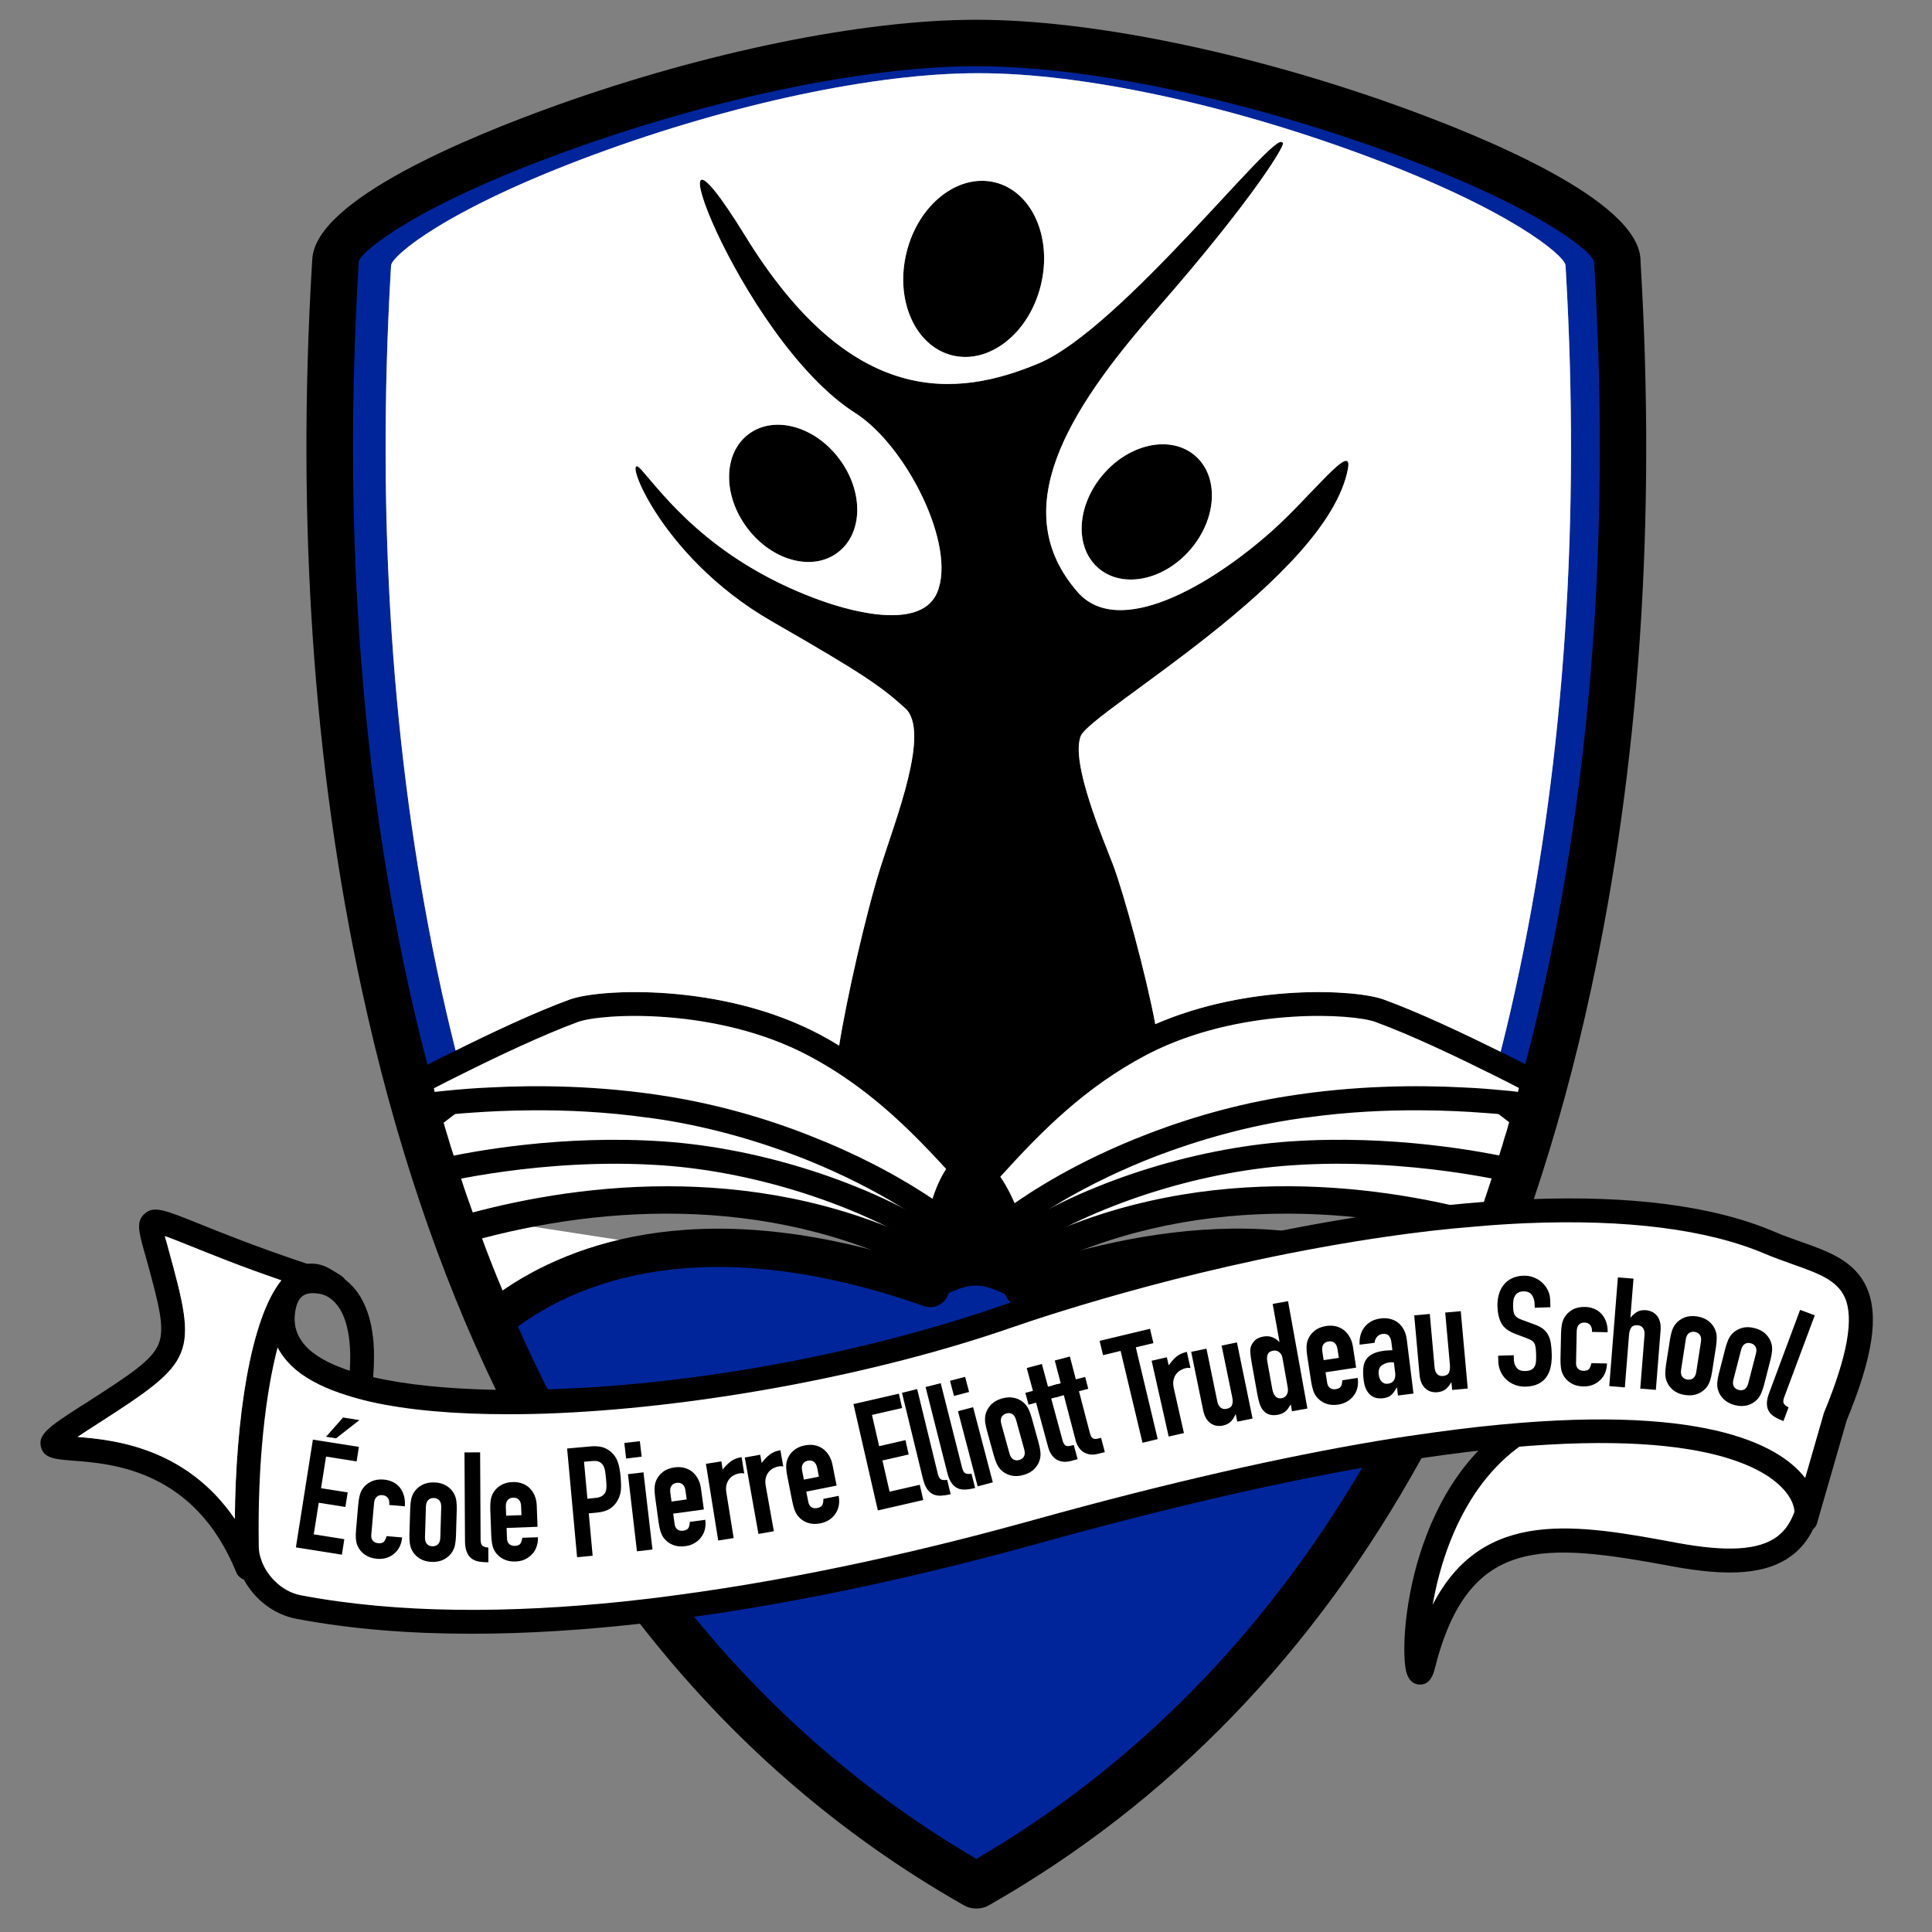 <?xml version="1.0" encoding="utf-8"?>
<!-- Generator: Adobe Illustrator 16.0.0, SVG Export Plug-In . SVG Version: 6.00 Build 0)  -->
<!DOCTYPE svg PUBLIC "-//W3C//DTD SVG 1.1//EN" "http://www.w3.org/Graphics/SVG/1.1/DTD/svg11.dtd">
<svg version="1.1" id="Layer_1" xmlns="http://www.w3.org/2000/svg" xmlns:xlink="http://www.w3.org/1999/xlink" x="0px" y="0px"
	 width="250px" height="250px" viewBox="0 0 250 250" enable-background="new 0 0 250 250" xml:space="preserve">
<rect x="0" y="0" width="250" height="250" fill="#808080" stroke="none"/>
<path fill="#00259A" d="M208.327,34.653l-0.031-0.7c-0.431-7.491-19.09-15.464-30.17-19.556
	c-18.388-6.785-37.603-10.828-51.411-10.828h-0.226c-13.827,0-33.046,4.043-51.429,10.828
	c-11.082,4.092-29.738,12.064-30.171,19.556l-0.032,0.7c-1.893,32.762,0.16,63.766,6.111,92.16
	c0.833,4.012,1.747,7.939,2.742,11.774c0.127,0.512,0.259,1.042,0.402,1.554c0.256,0.975,0.513,1.944,0.769,2.903
	c0.033,0.081,0.049,0.159,0.066,0.226c0.125,0.432,0.24,0.868,0.368,1.284c0.016,0.113,0.048,0.206,0.079,0.32
	c0.37,1.329,0.756,2.644,1.171,3.946c0.146,0.546,0.323,1.104,0.498,1.652c0.082,0.319,0.178,0.625,0.291,0.95
	c0.144,0.474,0.303,0.972,0.481,1.457c0.158,0.59,0.35,1.168,0.56,1.76c0.274,0.868,0.561,1.735,0.866,2.588
	c0.177,0.561,0.368,1.106,0.58,1.651c0.159,0.481,0.319,0.961,0.494,1.443c1.269,3.509,2.6,6.93,4.013,10.264
	c0.144,0.387,0.306,0.757,0.48,1.142c0.161,0.415,0.334,0.819,0.531,1.234c1.008,2.339,2.051,4.631,3.159,6.882
	c0.24,0.527,0.496,1.054,0.77,1.57c0.24,0.517,0.497,1.025,0.753,1.521c1.139,2.265,2.311,4.46,3.53,6.631
	c0.784,1.411,1.587,2.79,2.424,4.167c0.03,0.064,0.062,0.132,0.11,0.192c0.065,0.112,0.128,0.225,0.209,0.337
	c0.29,0.496,0.594,0.994,0.915,1.477c2.358,3.833,4.861,7.524,7.507,11.032c0.336,0.472,0.69,0.948,1.059,1.416
	c0.354,0.478,0.721,0.963,1.108,1.428c10.762,13.747,23.499,24.977,38.161,33.604c0.431,0.256,0.929,0.385,1.428,0.385h0.226
	c0.48,0,0.975-0.129,1.412-0.385c8.147-4.797,15.684-10.38,22.631-16.765l0.02-0.016c6.174-5.662,11.87-11.965,17.08-18.865
	c4.298-5.659,8.26-11.735,11.885-18.233c0.32-0.562,0.624-1.124,0.916-1.688c0.339-0.564,0.642-1.139,0.949-1.715
	c1.057-1.991,2.082-4.027,3.076-6.095c0.195-0.369,0.371-0.739,0.53-1.112c0.191-0.398,0.384-0.799,0.562-1.2
	c0.338-0.688,0.657-1.376,0.96-2.083c0.018-0.031,0.018-0.048,0.018-0.066c0.225-0.447,0.435-0.912,0.629-1.377
	c0.095-0.178,0.176-0.372,0.257-0.562c0.477-1.087,0.941-2.201,1.409-3.318c0.208-0.466,0.397-0.949,0.592-1.432
	c1.111-2.693,2.165-5.451,3.163-8.258c0.188-0.483,0.354-0.984,0.513-1.464c0.077-0.16,0.13-0.305,0.159-0.463
	c0.21-0.531,0.386-1.057,0.562-1.604c0.19-0.518,0.369-1.028,0.527-1.555c0.273-0.785,0.53-1.587,0.771-2.39
	c0.175-0.481,0.335-0.981,0.479-1.465c0.081-0.24,0.146-0.481,0.227-0.715c0.174-0.551,0.339-1.096,0.497-1.656
	c0.415-1.313,0.803-2.643,1.172-3.994c0.062-0.176,0.111-0.353,0.146-0.529c0.108-0.354,0.208-0.722,0.299-1.075
	c0.053-0.144,0.101-0.29,0.129-0.436c0.258-0.915,0.5-1.841,0.742-2.773c0.142-0.512,0.271-1.023,0.398-1.542
	c1.013-3.896,1.94-7.89,2.79-11.962C208.169,98.419,210.225,67.415,208.327,34.653z M194.18,136.099
	c-0.124,0.515-0.256,1.043-0.384,1.557c-0.128,0.513-0.272,1.027-0.403,1.523c-0.046,0.196-0.093,0.373-0.144,0.562
	c-0.112,0.4-0.226,0.804-0.334,1.205c-0.034,0.145-0.065,0.286-0.112,0.416c-0.098,0.384-0.211,0.753-0.31,1.122
	c-0.046,0.162-0.093,0.319-0.14,0.48c-0.1,0.354-0.193,0.69-0.292,1.045c-0.142,0.511-0.284,1.009-0.443,1.522
	c-0.133,0.479-0.277,0.962-0.439,1.447c-0.142,0.496-0.289,0.989-0.448,1.489c-0.032,0.143-0.078,0.29-0.127,0.431
	c-0.162,0.499-0.322,1.011-0.48,1.511c-0.145,0.497-0.305,0.991-0.483,1.487c-0.413,1.332-0.865,2.651-1.332,3.948
	c0,0.063-0.025,0.146-0.078,0.212c-0.128,0.462-0.286,0.914-0.465,1.377c0,0.035-0.016,0.065-0.033,0.096
	c-0.174,0.479-0.338,0.979-0.527,1.46c0,0.033-0.017,0.047-0.035,0.081c-0.751,2.083-1.535,4.154-2.357,6.18l-0.575,1.438
	c-0.435,1.076-0.884,2.136-1.347,3.192c-0.355,0.834-0.724,1.673-1.111,2.501c-0.576,1.319-1.184,2.638-1.809,3.917
	c-0.386,0.833-0.788,1.653-1.187,2.471c-0.337,0.674-0.675,1.348-1.025,2.004c-1.094,2.163-2.23,4.285-3.436,6.369
	c-0.32,0.595-0.658,1.188-1.029,1.782c-0.318,0.591-0.675,1.168-1.027,1.743c-11.918,19.863-27.17,35.453-45.664,46.635
	c-12.479-7.545-23.502-17.099-33-28.637c-0.4-0.462-0.783-0.929-1.152-1.391c-0.37-0.45-0.739-0.918-1.092-1.382
	c-1.554-1.973-3.062-4.009-4.522-6.095c-0.516-0.721-1.028-1.478-1.508-2.219c-0.532-0.751-1.026-1.501-1.493-2.254
	c-0.883-1.302-1.716-2.634-2.518-3.995c-1.733-2.812-3.37-5.711-4.941-8.714c-0.273-0.491-0.529-0.989-0.785-1.504
	c-0.257-0.497-0.515-0.996-0.756-1.493c-1.634-3.242-3.191-6.574-4.668-10.015c-0.32-0.748-0.641-1.521-0.962-2.288
	c-0.032-0.051-0.048-0.117-0.082-0.161c-0.288-0.722-0.575-1.429-0.865-2.165c-0.801-1.993-1.57-4.029-2.309-6.081
	c-0.097-0.225-0.177-0.466-0.257-0.688c-0.097-0.255-0.194-0.514-0.272-0.769c-0.177-0.498-0.354-0.98-0.515-1.476
	c-0.48-1.37-0.945-2.748-1.395-4.141c-0.161-0.497-0.322-0.995-0.464-1.491c-0.179-0.5-0.339-0.995-0.482-1.495
	c-0.064-0.177-0.113-0.336-0.162-0.513c-0.16-0.498-0.304-0.988-0.449-1.508c-0.162-0.478-0.304-0.962-0.434-1.441
	c-0.143-0.466-0.287-0.946-0.415-1.413c-0.13-0.417-0.243-0.834-0.355-1.269c-0.032-0.08-0.046-0.161-0.064-0.253
	c-0.143-0.451-0.256-0.902-0.384-1.352c-0.016-0.063-0.033-0.125-0.048-0.189c-0.128-0.465-0.256-0.948-0.384-1.426
	c-0.051-0.162-0.097-0.323-0.128-0.484c-0.144-0.497-0.273-1.01-0.4-1.524c-0.129-0.513-0.26-1.024-0.387-1.539
	c-0.85-3.387-1.65-6.848-2.391-10.38c-5.838-27.86-7.858-58.335-5.999-90.549l0.05-0.708c0.192-1.25,7.073-7.218,26.37-14.338
	c17.804-6.564,36.3-10.492,49.503-10.492h0.226c13.186,0,31.692,3.928,49.484,10.492c19.298,7.12,26.18,13.088,26.372,14.324
	l0.047,0.722c1.863,32.214-0.158,62.688-6.001,90.549C195.862,129.141,195.063,132.653,194.18,136.099z"/>
<path fill="#00259A" d="M125.721,164.652c-13.876,0-46.282-13.39-61.226,7.533c-2.509,3.515,24.595,47.05,61.847,68.854
	c37.254-21.804,30.496-15.159,58.6-61.827c14.974-24.876-45.342-14.059-59.221-14.059V164.652z"/>
<path d="M134.671,36.954c-1.523,6.171-6.659,10.217-11.456,9.03c-4.796-1.193-7.444-7.17-5.902-13.345
	c1.522-6.178,6.658-10.223,11.455-9.036C133.562,24.792,136.21,30.775,134.671,36.954z"/>
<path d="M174.418,60.692c-2.712,14.16-33.283,31.377-34.57,34.548c-1.359,3.42,2.939,13.413,4.143,16.572
	c1.378,3.582,4.382,14.615,5.499,20.711c0.099,0.593,0.195,1.122,0.258,1.607c0.096,0.656,0.146,1.184,0.162,1.601
	c0.015,0.532-0.034,0.853-0.177,0.931c-5.34,3.109-13.443,9.046-17.312,13.858c-0.013,0.021-0.032,0.035-0.032,0.046
	c-0.701,0.884-1.506,1.85-2.405,2.551c-0.432,0.354-0.895,0.646-1.393,0.836c-0.307,0.113-0.611,0.194-0.931,0.24c0,0,0,0-0.019,0
	c-0.223,0.017-0.445,0.017-0.674-0.014c-0.079,0.014-0.173,0-0.252-0.016c-0.018,0-0.018,0-0.036,0
	c-0.207-0.052-0.398-0.115-0.593-0.181c-0.258-0.111-0.513-0.237-0.753-0.384c-0.543-0.335-1.059-0.767-1.54-1.184
	c-0.399-0.355-0.852-0.759-1.348-1.172c0,0,0.02,0,0-0.017c-0.064-0.062-0.142-0.129-0.224-0.192l-0.014-0.021
	c-4.078-3.513-10.637-8.945-13.894-11.805c-0.062-0.066-0.093-0.241-0.093-0.51c-0.018-0.387,0.031-0.979,0.125-1.734
	c0.066-0.485,0.145-1.042,0.242-1.666c0.93-5.901,3.448-17.068,5.375-23.146c1.956-6.194,6.464-17.539,3.175-20.502
	c-3.014-2.714-5.005-4.219-17.292-11.261c-14.966-8.618-19.619-22.717-16.858-19.618c2.76,3.095,8.774,11.521,22.538,16.682
	c5.903,2.213,13.811,3.753,15.738-0.766c2.564-6.034-3.981-19.029-10.574-23.231C95.546,43.833,82.649,8.127,96.41,30.488
	c13.749,22.377,27.353,21,38.018,16.523c10.653-4.477,30.703-30.448,31.475-28.555c0.994-0.481-3.675,7.235-16.253,21.59
	c-11.771,13.411-19.36,26.05-10.229,36.539c5.257,6.08,17.048-0.64,25.2-7.904C169.718,64.126,175.142,56.907,174.418,60.692z"/>
<path d="M108.394,71.503c-3.29,2.486-8.534,1.045-11.71-3.192c-3.191-4.233-3.112-9.673,0.193-12.142
	c3.29-2.466,8.534-1.043,11.709,3.188C111.781,63.596,111.697,69.034,108.394,71.503z"/>
<path d="M154.045,71.103c-3.446,4.01-8.775,5.102-11.9,2.424c-3.129-2.683-2.852-8.104,0.594-12.129
	c3.447-4.03,8.774-5.12,11.899-2.439C157.766,61.64,157.5,67.075,154.045,71.103z"/>
<path d="M188.956,173.825c-0.584,0-1.17-0.203-1.643-0.622c-16.34-14.457-40.896-8.839-54.079-4.203
	c-1.288,0.456-2.705-0.227-3.158-1.516c-0.454-1.289,0.223-2.707,1.516-3.161c14.205-4.996,40.77-10.969,59.005,5.17
	c1.027,0.904,1.119,2.472,0.216,3.497C190.321,173.538,189.64,173.825,188.956,173.825L188.956,173.825z"/>
<path fill="none" stroke="#000000" stroke-width="4.01" stroke-miterlimit="10" d="M196.762,151.458
	c-1.279-1.188-2.471-2.316-3.524-3.326c-3.976-3.79-35.837-8.502-61.317,8.199l0.598,6.589c20.99-10.818,44.2-8.897,61.496-3.737
	L196.762,151.458z"/>
<path fill="#FFFFFF" d="M132.518,162.92l-0.598-6.589c25.48-16.701,57.342-11.991,61.313-8.199c1.058,1.01,2.249,2.138,3.528,3.326
	c-0.875,2.622-1.796,5.189-2.748,7.722C176.718,154.022,153.508,152.102,132.518,162.92L132.518,162.92z"/>
<path d="M132.518,164.465c-0.256,0-0.514-0.062-0.745-0.188c-0.451-0.253-0.75-0.702-0.801-1.218l-0.595-6.584
	c-0.051-0.572,0.214-1.125,0.692-1.438c26.523-17.393,58.938-12.124,63.239-8.021c1.047,1.003,2.238,2.121,3.509,3.309
	c0.446,0.416,0.607,1.053,0.413,1.62c-0.838,2.522-1.745,5.063-2.766,7.783c-0.289,0.76-1.112,1.166-1.895,0.934
	c-12.61-3.759-37.215-8.279-60.342,3.637C133.001,164.407,132.766,164.465,132.518,164.465L132.518,164.465z M133.547,157.13
	l0.31,3.399c22.646-10.745,46.182-6.917,59.208-3.239c0.681-1.85,1.317-3.627,1.91-5.382c-1.008-0.938-1.953-1.837-2.81-2.653
	C189.323,146.541,158.747,141.116,133.547,157.13L133.547,157.13z"/>
<path fill="#FFFFFF" d="M130.104,154.24c23.588-19.13,55.961-18.108,60.313-14.727c2.314,1.802,8.224,6.319,8.224,6.319
	l-1.842,5.895c0,0-13.854-3.583-29.812-2.477c-12.446,0.862-26.169,5.356-35.602,11.479L130.104,154.24z"/>
<path d="M131.388,162.281c-0.506,0-1.006-0.246-1.295-0.705c-0.471-0.714-0.268-1.68,0.45-2.144
	c9.792-6.357,23.711-10.853,36.333-11.727c13.24-0.92,24.896,1.298,28.874,2.181l1.091-3.483c-1.73-1.321-5.604-4.288-7.376-5.666
	c-3.977-3.093-35.652-3.729-58.392,14.704c-0.659,0.54-1.638,0.436-2.175-0.226c-0.539-0.665-0.436-1.64,0.227-2.179
	c23.256-18.858,56.805-18.974,62.24-14.741c2.317,1.794,8.217,6.306,8.217,6.306c0.515,0.396,0.73,1.068,0.539,1.695l-1.847,5.891
	c-0.245,0.783-1.059,1.244-1.863,1.038c-0.134-0.037-13.807-3.502-29.318-2.431c-12.129,0.839-25.487,5.146-34.864,11.235
	C131.972,162.202,131.677,162.281,131.388,162.281L131.388,162.281z"/>
<path fill="#FFFFFF" d="M126.738,152.944c5.674-6.356,11.797-12.991,20.731-17.728c12.083-6.405,27.258-5.807,31.034-4.437
	c8.276,3.015,21.619,10.112,21.619,10.112l-0.725,2.375c0,0-15.212-2.674-32.677,0.118c-14.355,2.297-30.233,8.941-40.432,18.229
	L126.738,152.944z"/>
<path d="M201.607,141.349l-0.724,2.37c-0.172,0.564-0.607,0.929-1.137,1.042c-0.194,0.066-0.403,0.066-0.611,0.033
	c-0.031,0-0.48-0.082-1.279-0.192c-0.293-0.031-0.611-0.081-0.998-0.128c-0.384-0.051-0.83-0.095-1.313-0.162
	c-0.497-0.045-1.043-0.098-1.64-0.161c-0.573-0.049-1.181-0.091-1.844-0.141c-2.292-0.178-5.051-0.319-8.148-0.335
	c-4.427-0.035-9.541,0.19-14.916,0.947h-0.1c-0.644,0.09-1.278,0.189-1.92,0.281c-6.432,1.027-12.915,2.891-18.946,5.327
	c-4.235,1.734-8.245,3.741-11.887,5.982c-0.866,0.533-1.717,1.077-2.533,1.639c-0.42,0.29-0.818,0.562-1.224,0.848
	c-0.075,0.065-0.159,0.113-0.234,0.181c-0.34,0.236-0.674,0.481-0.997,0.721c-0.158,0.127-0.32,0.24-0.467,0.364
	c-0.288,0.214-0.561,0.434-0.832,0.646c-0.677,0.544-1.331,1.091-1.959,1.654c-0.191,0.157-0.382,0.336-0.562,0.493
	c-0.271,0.257-0.608,0.387-0.944,0.387c-0.034,0.018-0.066,0.018-0.098,0.018c-0.433,0-0.849-0.179-1.152-0.5
	c-0.113-0.123-0.194-0.255-0.261-0.397c-0.271-0.578-0.16-1.303,0.34-1.763c0.015-0.016,0.015-0.016,0.034-0.036
	c0.365-0.337,0.734-0.656,1.12-0.977c0-0.017,0-0.017,0.017-0.017c0-0.021,0-0.021,0.016-0.021c1.232-1.073,2.566-2.099,3.962-3.11
	c0.049-0.031,0.079-0.061,0.129-0.08c0.259-0.192,0.511-0.369,0.785-0.563c4.842-3.366,10.521-6.331,16.569-8.706
	c5.969-2.355,12.321-4.139,18.624-5.134c8.774-1.41,16.924-1.462,22.956-1.138c0.979,0.046,1.894,0.093,2.741,0.162
	c0.257,0.017,0.498,0.049,0.74,0.063c0.77,0.062,1.475,0.127,2.133,0.19c0.497,0.045,0.965,0.096,1.378,0.158
	c0.564,0.067,1.06,0.114,1.477,0.182c-0.384-0.209-0.834-0.438-1.352-0.693c-0.891-0.466-1.971-1.012-3.158-1.604
	c-4.557-2.273-10.825-5.278-15.431-6.945c-2.933-1.07-16.521-1.859-28.053,3.498c-0.578,0.271-1.155,0.546-1.719,0.853
	c-7.667,4.073-13.168,9.509-18.753,15.685c-0.512,0.564-1.022,1.124-1.539,1.703c-0.063,0.077-0.142,0.157-0.239,0.222
	c0,0,0,0-0.019,0c-0.289,0.212-0.625,0.307-0.977,0.307c-0.098,0-0.192-0.018-0.271-0.044c-0.098-0.019-0.177-0.035-0.271-0.086
	c-0.147-0.062-0.293-0.16-0.42-0.271c-0.159-0.146-0.287-0.319-0.368-0.499c-0.19-0.432-0.19-0.946,0.05-1.377
	c0.049-0.111,0.129-0.211,0.208-0.305c0.257-0.29,0.53-0.598,0.802-0.883c0.305-0.354,0.623-0.705,0.93-1.044
	c5.739-6.336,11.386-11.901,19.425-16.15c0.902-0.485,1.813-0.918,2.742-1.317c12.063-5.247,25.939-4.506,29.533-3.195
	c4.588,1.656,10.591,4.513,15.157,6.771c1.173,0.578,2.262,1.14,3.192,1.608c0.802,0.414,1.511,0.782,2.053,1.068
	c0.816,0.422,1.33,0.692,1.432,0.738C201.512,139.876,201.815,140.64,201.607,141.349z"/>
<path fill="#FFFFFF" d="M57.445,156.949c0.271-0.24,6.115,14.28,6.401,14.041c8.958-7.438,27.025-14.702,56.525-4.326
	L57.445,156.949z"/>
<path d="M63.835,173.47c-0.196,0-0.388-0.02-0.58-0.065c-1.412-0.339-1.412-0.339-4.944-8.58c-0.991-2.307-2.321-5.416-2.778-6.297
	c-0.846-1.027-0.732-2.55,0.271-3.435c0.597-0.527,1.426-0.739,2.196-0.563c1.426,0.321,1.426,0.321,4.865,8.344
	c0.589,1.367,1.29,3,1.872,4.32c9.056-6.36,26.916-13.254,56.455-2.87c1.288,0.454,1.969,1.872,1.513,3.161
	c-0.451,1.289-1.868,1.975-3.156,1.516c-30.218-10.626-46.877-2.124-54.117,3.896C64.982,173.27,64.413,173.47,63.835,173.47
	L63.835,173.47z"/>
<path fill="none" stroke="#000000" stroke-width="4.01" stroke-miterlimit="10" d="M56.024,151.458
	c1.277-1.188,2.469-2.316,3.524-3.326c3.974-3.79,35.834-8.502,61.313,8.199l-0.596,6.589c-20.989-10.818-44.2-8.897-61.496-3.737
	L56.024,151.458z"/>
<path fill="#FFFFFF" d="M120.266,162.92l0.596-6.589c-25.479-16.701-57.34-11.991-61.313-8.199c-1.054,1.01-2.25,2.138-3.524,3.326
	c0.874,2.622,1.794,5.189,2.747,7.722C76.067,154.022,99.277,152.102,120.266,162.92L120.266,162.92z"/>
<path d="M120.266,164.465c-0.24,0-0.488-0.058-0.71-0.167c-23.128-11.916-47.734-7.39-60.341-3.637
	c-0.782,0.232-1.605-0.174-1.893-0.934c-1.012-2.687-1.917-5.232-2.768-7.777c-0.193-0.573-0.03-1.21,0.413-1.626
	c1.27-1.183,2.461-2.305,3.513-3.309c4.297-4.103,36.711-9.365,63.235,8.025c0.476,0.312,0.741,0.862,0.691,1.432l-0.598,6.587
	c-0.044,0.516-0.344,0.965-0.797,1.218C120.781,164.403,120.521,164.465,120.266,164.465L120.266,164.465z M86.343,153.502
	c10.181,0,21.489,1.759,32.584,7.025l0.311-3.397c-25.204-16.014-55.779-10.589-58.618-7.875c-0.856,0.816-1.805,1.715-2.811,2.653
	c0.599,1.771,1.23,3.55,1.911,5.382C66.362,155.42,75.743,153.502,86.343,153.502L86.343,153.502z"/>
<path fill="#FFFFFF" d="M122.68,154.24c-23.587-19.13-55.964-18.108-60.316-14.727c-2.312,1.802-8.223,6.319-8.223,6.319
	l1.843,5.895c0,0,13.857-3.583,29.812-2.477c12.446,0.862,26.172,5.356,35.599,11.479L122.68,154.24z"/>
<path d="M121.396,162.281c-0.289,0-0.583-0.079-0.844-0.251c-9.373-6.09-22.732-10.396-34.863-11.235
	c-15.505-1.071-29.18,2.394-29.318,2.431c-0.805,0.206-1.618-0.258-1.863-1.038l-1.847-5.891c-0.194-0.627,0.022-1.3,0.539-1.695
	c0.002-0.004,5.903-4.512,8.214-6.306c5.439-4.232,38.988-4.117,62.243,14.741c0.664,0.539,0.767,1.514,0.23,2.179
	c-0.54,0.661-1.515,0.766-2.178,0.226c-22.739-18.433-54.417-17.791-58.394-14.704c-1.771,1.378-5.646,4.345-7.375,5.666
	l1.091,3.483c3.977-0.878,15.635-3.096,28.871-2.181c12.624,0.874,26.547,5.369,36.335,11.727c0.716,0.464,0.922,1.43,0.456,2.144
	C122.401,162.035,121.904,162.281,121.396,162.281L121.396,162.281z"/>
<path fill="#FFFFFF" d="M126.044,152.944c-5.672-6.356-11.791-12.991-20.731-17.728c-12.082-6.405-27.258-5.807-31.027-4.437
	c-8.284,3.015-21.625,10.112-21.625,10.112l0.723,2.375c0,0,15.214-2.674,32.676,0.118c14.359,2.297,30.239,8.941,40.436,18.229
	L126.044,152.944z"/>
<path d="M127.898,162.265c-0.063,0.143-0.142,0.274-0.258,0.397c-0.304,0.321-0.738,0.5-1.151,0.5c-0.033,0-0.064,0-0.097-0.018
	c-0.336,0-0.674-0.13-0.946-0.387c-0.176-0.157-0.369-0.336-0.564-0.493c-0.622-0.563-1.28-1.11-1.954-1.654
	c-0.274-0.224-0.562-0.432-0.852-0.657c-0.146-0.112-0.287-0.226-0.449-0.353c-0.319-0.239-0.657-0.484-0.994-0.721
	c-0.257-0.194-0.529-0.386-0.801-0.58c-0.209-0.143-0.435-0.29-0.657-0.448c-0.818-0.562-1.668-1.105-2.536-1.639
	c-3.64-2.241-7.652-4.248-11.888-5.982c-6.029-2.437-12.511-4.3-18.944-5.327c-0.642-0.092-1.281-0.191-1.923-0.281h-0.096
	c-5.375-0.757-10.509-0.982-14.934-0.947c-2.92,0.016-5.537,0.141-7.748,0.301c-0.803,0.051-1.54,0.114-2.23,0.175
	c-0.625,0.063-1.22,0.133-1.75,0.18c-0.432,0.049-0.85,0.093-1.204,0.144c-0.222,0.033-0.415,0.047-0.608,0.081
	c-1.043,0.145-1.636,0.239-1.667,0.239c-0.21,0.033-0.419,0.033-0.611-0.033c-0.526-0.113-0.96-0.478-1.137-1.042l-0.723-2.37
	c-0.208-0.709,0.097-1.473,0.754-1.835c0.113-0.062,0.754-0.396,1.78-0.926c0.464-0.243,0.996-0.516,1.604-0.82
	c1.044-0.544,2.277-1.171,3.641-1.828c4.508-2.247,10.331-4.989,14.79-6.611c3.883-1.411,19.682-2.163,32.291,4.513
	c0.883,0.462,1.73,0.946,2.549,1.459c6.465,3.864,11.373,8.66,16.282,14.036c0.515,0.557,1.027,1.12,1.524,1.699
	c0.271,0.285,0.545,0.593,0.803,0.883c0.077,0.094,0.156,0.193,0.208,0.305c0.336,0.61,0.205,1.392-0.321,1.876
	c-0.03,0.03-0.081,0.065-0.115,0.081c-0.094,0.096-0.191,0.142-0.303,0.19c-0.098,0.051-0.175,0.067-0.271,0.086
	c-0.081,0.026-0.177,0.044-0.271,0.044c-0.448,0.016-0.915-0.163-1.239-0.528c-0.813-0.915-1.635-1.829-2.451-2.716
	c-0.064-0.078-0.127-0.139-0.209-0.221l-0.014-0.021c-4.283-4.662-8.599-8.851-13.987-12.314c-1.158-0.739-2.361-1.445-3.628-2.116
	c-11.887-6.289-26.69-5.47-29.788-4.351c-4.474,1.639-10.54,4.506-15.061,6.77c-1.382,0.677-2.599,1.298-3.609,1.827
	c-0.466,0.243-0.882,0.454-1.253,0.646c0.403-0.049,0.851-0.114,1.364-0.182c0.45-0.045,0.947-0.113,1.493-0.158
	c0.754-0.08,1.606-0.159,2.519-0.224c0.113-0.014,0.224-0.014,0.336-0.03c0.852-0.069,1.783-0.116,2.76-0.162
	c6.031-0.324,14.181-0.272,22.956,1.138c6.319,1.013,12.689,2.778,18.67,5.165c5.695,2.231,11.036,4.988,15.688,8.102
	c0.544,0.384,1.091,0.752,1.621,1.137c0.046,0.02,0.08,0.049,0.13,0.08c1.393,1.012,2.726,2.037,3.959,3.11
	c0.017,0,0.017,0,0.017,0.021c0.016,0,0.016,0,0.016,0.017c0.386,0.32,0.755,0.64,1.123,0.977c0.014,0.021,0.014,0.021,0.033,0.036
	C128.062,160.962,128.173,161.687,127.898,162.265z"/>
<path d="M133.418,165.014c0,6.213-3.2,1.338-7.15,1.338c-3.95,0-7.153,4.875-7.153-1.338c0-6.207,2.324-15.75,6.272-15.75
	C129.339,149.264,133.418,158.807,133.418,165.014L133.418,165.014z"/>
<path d="M212.306,34.225l-0.029-0.724c-0.452-7.635-20.069-15.748-31.73-19.922c-19.329-6.901-39.557-11.019-54.09-11.019h-0.225
	c-14.534,0-34.761,4.117-54.091,11.019C60.48,17.753,40.861,25.866,40.414,33.501l-0.049,0.724
	c-1.987,33.334,0.176,64.898,6.449,93.822c4.139,19.169,9.945,36.461,17.356,51.798c0.258,0.542,0.529,1.089,0.788,1.619
	c0.255,0.512,0.51,1.027,0.785,1.537c2.663,5.296,5.533,10.335,8.629,15.147c0.674,1.073,1.366,2.134,2.085,3.173
	c1.332,2.021,2.728,3.994,4.155,5.923c0.354,0.461,0.707,0.944,1.091,1.407c0.353,0.5,0.721,0.98,1.106,1.461
	c11.693,15.031,25.681,27.208,41.933,36.441c0.45,0.261,0.96,0.404,1.49,0.404h0.225c0.529,0,1.041-0.144,1.491-0.404
	c23.372-13.312,42.095-32.676,55.997-57.871c0.309-0.549,0.61-1.106,0.901-1.671c0.324-0.559,0.606-1.12,0.898-1.682
	c0.961-1.812,1.895-3.656,2.789-5.517c0.403-0.824,0.788-1.655,1.174-2.491c1.472-3.157,2.885-6.397,4.217-9.732
	c0.113-0.272,0.223-0.562,0.336-0.838c1.107-2.773,2.166-5.598,3.163-8.469c0.19-0.524,0.369-1.041,0.542-1.571
	c0.178-0.515,0.354-1.025,0.514-1.553c2.874-8.565,5.347-17.6,7.398-27.112C212.131,99.123,214.295,67.559,212.306,34.225z
	 M197.372,137.707c-0.127,0.512-0.254,1.04-0.401,1.555c-0.128,0.51-0.271,1.01-0.42,1.521c-0.045,0.177-0.089,0.354-0.125,0.512
	c-0.078,0.257-0.144,0.498-0.21,0.742c-0.08,0.255-0.14,0.509-0.22,0.767c-0.082,0.274-0.146,0.548-0.246,0.819
	c-0.044,0.221-0.107,0.467-0.205,0.688c-0.064,0.311-0.159,0.592-0.259,0.899c-0.191,0.72-0.396,1.429-0.64,2.139
	c-0.145,0.555-0.318,1.104-0.5,1.65c-0.048,0.174-0.091,0.351-0.157,0.51c-0.113,0.383-0.244,0.75-0.355,1.137
	c-0.029,0.114-0.076,0.228-0.11,0.354c-0.159,0.495-0.324,0.996-0.5,1.479c-0.334,1.024-0.67,2.036-1.006,3.046
	c-0.164,0.452-0.326,0.899-0.485,1.349c-0.034,0.081-0.047,0.142-0.077,0.223c-0.146,0.419-0.293,0.821-0.449,1.238
	c-0.03,0.13-0.081,0.256-0.127,0.386c-0.128,0.37-0.275,0.731-0.405,1.089c-0.913,2.484-1.874,4.907-2.868,7.296
	c-0.305,0.77-0.628,1.527-0.964,2.282c-0.333,0.817-0.672,1.603-1.044,2.404c-0.111,0.271-0.225,0.526-0.352,0.799
	c-0.548,1.237-1.125,2.457-1.699,3.672c-0.307,0.629-0.611,1.253-0.916,1.884c-0.384,0.801-0.766,1.569-1.171,2.356
	c-1.024,2.02-2.089,4.011-3.192,5.95c-0.306,0.593-0.642,1.169-0.979,1.749c-0.323,0.577-0.658,1.153-1.025,1.733
	c-12.783,21.701-29.482,38.641-49.919,50.604c-13.939-8.162-26.132-18.62-36.524-31.324c-0.385-0.471-0.771-0.931-1.125-1.416
	c-0.383-0.446-0.752-0.926-1.122-1.396c-1.46-1.872-2.887-3.796-4.25-5.771c-0.385-0.516-0.737-1.027-1.093-1.54
	c-0.962-1.397-1.908-2.822-2.822-4.267c-0.369-0.562-0.738-1.152-1.091-1.733c-0.818-1.3-1.62-2.631-2.389-3.977
	c-0.352-0.597-0.706-1.202-1.027-1.812c-0.85-1.458-1.667-2.951-2.454-4.457c-0.272-0.503-0.544-1.012-0.787-1.524
	c-0.271-0.517-0.545-1.03-0.802-1.54c-1.331-2.65-2.615-5.348-3.833-8.119c-0.257-0.563-0.512-1.141-0.753-1.714
	c-0.098-0.192-0.175-0.404-0.257-0.612c-0.336-0.77-0.673-1.555-0.98-2.34c-0.993-2.345-1.922-4.732-2.822-7.172
	c-0.176-0.483-0.368-0.978-0.53-1.477c-0.11-0.257-0.207-0.529-0.272-0.784c-0.097-0.227-0.175-0.448-0.239-0.677
	c-0.529-1.443-1.043-2.904-1.51-4.395c-0.176-0.481-0.337-0.98-0.497-1.479c-0.033-0.107-0.065-0.203-0.095-0.301
	c-0.128-0.384-0.257-0.789-0.369-1.172c-0.047-0.144-0.094-0.307-0.145-0.463c-0.176-0.547-0.353-1.091-0.513-1.654
	c-0.224-0.704-0.433-1.428-0.642-2.147c-0.094-0.322-0.191-0.63-0.273-0.947c-0.08-0.206-0.127-0.422-0.191-0.628
	c-0.08-0.288-0.177-0.593-0.241-0.883c-0.08-0.238-0.144-0.478-0.208-0.721c-0.081-0.274-0.162-0.53-0.243-0.804
	c-0.03-0.144-0.079-0.303-0.11-0.465c-0.145-0.513-0.29-1.01-0.418-1.521c-0.145-0.517-0.274-1.026-0.401-1.542
	c-0.947-3.589-1.829-7.267-2.631-11.002c-6.127-28.376-8.26-59.384-6.304-92.189l0.048-0.723c0.208-1.265,7.441-7.346,27.734-14.593
	c18.721-6.69,38.179-10.686,52.069-10.686h0.225c13.876,0,33.349,3.995,52.07,10.686c20.291,7.247,27.524,13.328,27.735,14.593
	l0.046,0.723c1.959,32.806-0.177,63.813-6.32,92.189C199.188,130.488,198.319,134.131,197.372,137.707z"/>
<path fill="#FFFFFF" d="M184.133,215.648c-1.486,5.984-3.283-23.948,15.905-32.169c19.196-8.225,35.458,0.374,34.493,8.719
	c-0.973,8.427-5.453,11.261-17.832,8.963C200.418,198.141,188.823,196.778,184.133,215.648L184.133,215.648z"/>
<path d="M183.75,217.983c-0.015,0-0.035,0-0.057-0.002c-0.528-0.012-1.469-0.283-1.782-1.915
	c-0.951-4.988,1.116-26.991,17.517-34.02c14.203-6.076,26.016-3.184,31.82,1.141c3.444,2.568,5.198,5.921,4.822,9.191
	c-0.497,4.323-1.86,7.172-4.29,8.967c-3.133,2.314-7.876,2.729-15.365,1.342c-16.765-3.114-26.462-4.028-30.779,13.333
	C185.313,217.319,184.682,217.983,183.75,217.983L183.75,217.983z M215.436,181.711c-4.483,0-9.532,0.938-14.787,3.188
	c-9.965,4.27-13.935,15.116-15.266,22.761c6.523-12.672,18.76-10.401,31.598-8.021c6.486,1.209,10.603,0.955,12.958-0.787
	c1.689-1.247,2.661-3.417,3.053-6.825c0.25-2.153-1.059-4.463-3.596-6.356C226.246,183.321,221.327,181.711,215.436,181.711
	L215.436,181.711z"/>
<path d="M48.259,172.977c-0.467-3.929-1.958-6.144-3.579-7.376h-0.015c-0.726-0.564-1.492-0.929-2.182-1.153
	c-0.948-0.309-1.845-0.615-2.711-0.9c-6.545-2.185-10.987-3.979-14.052-5.212c-4.475-1.8-5.823-2.344-7.025-1.271
	c-1.107,0.993-0.724,2.358-0.032,4.878l0.162,0.544c1.698,6.192,2.566,9.306,1.698,11.423c-0.866,2.149-3.771,4.008-9.528,7.719
	l-0.466,0.284c-4.202,2.694-5.648,3.724-5.23,5.331c0.371,1.474,1.848,1.581,4.091,1.761c5.134,0.384,15.8,1.199,21.19,14.47
	c0.113,0.286,0.321,0.523,0.578,0.704c0.128,0.099,0.273,0.177,0.401,0.224c0.643,0.372,1.35,0.544,2.068,0.544
	c0.051,0,0.097,0,0.146-0.016c0.578,0,1.154-0.13,1.749-0.383c0.336-0.112,0.691-0.293,1.026-0.5
	c1.218-0.733,2.438-1.954,3.609-3.51c0.434-0.578,0.865-1.202,1.268-1.861c0.753-1.17,1.459-2.473,2.115-3.85
	c0.291-0.596,0.563-1.186,0.822-1.795c0.559-1.285,1.057-2.619,1.522-3.968c0.191-0.559,0.368-1.102,0.528-1.667
	c0.612-2.002,1.107-4.041,1.445-6.028c0.096-0.495,0.176-1.013,0.222-1.509c0.081-0.563,0.145-1.104,0.208-1.65
	C48.434,176.326,48.45,174.569,48.259,172.977z M45.097,179.026c-0.048,0.497-0.126,1.01-0.208,1.524
	c-0.162,0.991-0.369,2.003-0.625,3.03c-0.178,0.819-0.402,1.62-0.643,2.438c-0.065,0.242-0.144,0.482-0.225,0.72
	c-0.193,0.63-0.4,1.239-0.608,1.849c-0.322,0.928-0.675,1.824-1.045,2.707c-0.896,2.151-1.922,4.14-2.966,5.789
	c-1.267,2.026-2.598,3.565-3.851,4.317c-0.464,0.29-0.834,0.406-1.122,0.432c-0.241,0.034-0.418,0-0.563-0.046
	c-0.416-0.961-0.849-1.863-1.298-2.709c-0.496-0.918-1.01-1.751-1.557-2.537c-6.35-9.271-15.688-10.23-20.353-10.602
	c0.833-0.562,1.715-1.127,2.165-1.409l0.462-0.306c12.689-8.147,12.95-8.775,9.145-22.553l-0.158-0.596
	c-0.114-0.37-0.226-0.768-0.323-1.123c0.852,0.291,2.021,0.767,3.242,1.251c2.695,1.09,6.479,2.628,11.838,4.474
	c0.514,0.18,1.057,0.374,1.603,0.546c0.128,0.048,0.242,0.081,0.371,0.131c0.992,0.334,2.051,0.689,3.158,1.043
	c0.097,0.031,0.208,0.065,0.306,0.129c1.861,0.738,2.968,2.69,3.354,5.824c0.143,1.247,0.16,2.593,0.064,4.021
	C45.225,177.902,45.178,178.464,45.097,179.026z"/>
<path fill="#FFFFFF" d="M31.938,200.117c0.062,3.659,3.084,7.149,6.679,7.836c32.126,6.106,74.525-3.936,95.543-9.777
	c92.073-25.591,100.862-6.153,99.465-1.479l3.867-13.389c8.118-19.748-0.316-18.99-8.413-22.464
	c-25.013-10.704-75.012,1.271-98.707,9.483c-36.827,12.76-96.065,17.056-93.73-0.654c1.004-7.614,10.121-1.173,5.355-4.097
	C35.963,161.87,31.59,178.609,31.938,200.117L31.938,200.117z"/>
<path d="M241.55,166.61c-1.558-3.482-4.957-4.668-8.534-5.936c-1.091-0.389-2.23-0.782-3.321-1.252
	c-8.34-3.577-19.341-4.683-31.216-4.264c-2.131,0.079-4.283,0.191-6.461,0.366c-22.957,1.749-47.773,8.355-62.146,13.332
	c-19.874,6.884-41.674,10.412-59.014,10.925c-2.309,0.077-4.555,0.095-6.689,0.062c-6.223-0.115-11.628-0.661-15.881-1.636
	c-1.089-0.243-2.1-0.518-3.029-0.837c-2.069-0.676-3.724-1.491-4.895-2.437c-1.732-1.413-2.453-3.064-2.182-5.055
	c0.146-1.156,0.513-1.923,1.109-2.261c0.353-0.223,1.123-0.464,2.55-0.094c0.256,0.063,0.545,0.154,0.851,0.272
	c1.444,0.544,2.052-0.693,2.084-0.74c0.064-0.162,0.322-0.817-0.095-1.458h-0.015c-0.145-0.225-0.368-0.452-0.726-0.657
	c-0.191-0.131-0.559-0.342-1.135-0.689c-0.996-0.609-2.021-0.835-3.033-0.707c-0.545,0.08-1.056,0.253-1.574,0.544
	c-0.641,0.369-1.235,0.9-1.794,1.587c-4.044,5.023-5.903,18.079-6.018,30.863c-0.031,1.205-0.014,2.404,0,3.599
	c0.017,1.501,0.451,2.947,1.172,4.262c1.38,2.553,3.882,4.525,6.771,5.067c7.14,1.363,14.789,1.939,22.682,1.939
	c7.14,0,14.47-0.476,21.798-1.296c2.34-0.273,4.684-0.563,7.011-0.897c16.057-2.249,31.711-5.921,44.753-9.549
	c16.54-4.582,30.286-7.712,41.69-9.73c2.693-0.487,5.244-0.899,7.682-1.253c32.916-4.858,43.375,0.481,46.621,3.8
	c1.617,1.654,1.762,3.112,1.585,3.739l-0.018,0.049c-0.226,0.813,0.241,1.667,1.062,1.907c0.799,0.245,1.67-0.228,1.92-1.042
	c0-0.018,0-0.052,0.018-0.063l3.819-13.248C242.367,175.527,243.157,170.217,241.55,166.61z M236.002,182.874l-2.41,8.375
	c-0.24-0.302-0.512-0.625-0.815-0.927c-4.25-4.354-15.801-9.292-47.032-4.992c-2.376,0.321-4.86,0.689-7.477,1.123
	c-12.095,2.033-26.755,5.293-44.528,10.234c-13.428,3.737-29.644,7.523-46.166,9.716c-2.324,0.322-4.635,0.597-6.962,0.841
	c-14.515,1.5-28.969,1.603-41.706-0.82c-1.268-0.241-2.456-0.93-3.385-1.877c-0.771-0.771-1.38-1.7-1.716-2.714
	c-0.209-0.56-0.321-1.154-0.321-1.743c-0.176-10.845,0.883-19.812,2.438-25.732c0.577,1.092,1.411,2.102,2.486,2.985
	c1.618,1.315,3.816,2.387,6.481,3.208c0.932,0.304,1.924,0.576,2.968,0.817c4.941,1.123,11.067,1.633,17.884,1.633
	c2.165,0,4.412-0.044,6.705-0.154c18.736-0.854,41.111-5.039,58.435-11.055c5.521-1.911,25.331-8.408,48.575-11.774
	c3.96-0.576,7.777-1.013,11.422-1.297c2.243-0.211,4.428-0.342,6.544-0.438c13.021-0.547,23.593,0.788,31.056,3.998
	c1.186,0.493,2.376,0.91,3.495,1.314c3.208,1.138,5.727,2.019,6.738,4.279c1.219,2.699,0.35,7.56-2.647,14.84
	C236.029,182.76,236.016,182.829,236.002,182.874z"/>
<path d="M40.488,186.288l5.953,0.938l-0.295,1.882l-3.957-0.626l-0.646,4.093l3.446,0.544l-0.295,1.882l-3.45-0.545l-0.644,4.089
	l3.955,0.626l-0.315,2.003l-5.952-0.943L40.488,186.288z M44.391,183.425l2.116,0.336l-3.022,2.359l-1.293-0.206L44.391,183.425z"/>
<path d="M48.042,198.619c-0.026,0.313,0.043,0.568,0.205,0.752c0.165,0.191,0.395,0.293,0.7,0.319
	c0.379,0.034,0.645-0.056,0.789-0.266c0.145-0.212,0.24-0.433,0.284-0.652l2.016,0.173c-0.037,0.423-0.143,0.812-0.31,1.171
	c-0.171,0.353-0.399,0.656-0.686,0.893c-0.286,0.253-0.623,0.445-1.003,0.57c-0.385,0.124-0.806,0.17-1.267,0.128
	c-0.62-0.058-1.139-0.233-1.565-0.533c-0.426-0.304-0.736-0.678-0.937-1.135c-0.122-0.275-0.192-0.587-0.218-0.938
	c-0.022-0.348-0.015-0.72,0.021-1.132l0.286-3.298c0.036-0.408,0.091-0.782,0.178-1.121c0.082-0.331,0.207-0.633,0.372-0.88
	c0.277-0.417,0.648-0.732,1.118-0.959c0.472-0.225,1.018-0.306,1.637-0.255c0.459,0.039,0.871,0.155,1.232,0.346
	c0.361,0.192,0.657,0.436,0.893,0.743c0.23,0.306,0.396,0.661,0.502,1.072c0.104,0.406,0.137,0.838,0.097,1.297l-2.016-0.169
	c0.035-0.412-0.027-0.72-0.189-0.925c-0.162-0.203-0.394-0.323-0.697-0.349c-0.301-0.026-0.547,0.044-0.743,0.224
	c-0.194,0.175-0.31,0.45-0.341,0.835L48.042,198.619z"/>
<path d="M53.081,195.22c0.012-0.406,0.049-0.786,0.11-1.13c0.065-0.338,0.171-0.639,0.325-0.899
	c0.251-0.429,0.605-0.768,1.063-1.018c0.458-0.255,0.995-0.368,1.618-0.348c0.621,0.015,1.149,0.166,1.591,0.447
	c0.443,0.271,0.775,0.635,0.999,1.079c0.137,0.269,0.229,0.572,0.271,0.917c0.042,0.347,0.058,0.724,0.045,1.134l-0.098,3.308
	c-0.012,0.415-0.049,0.785-0.114,1.133c-0.062,0.338-0.172,0.638-0.327,0.896c-0.247,0.428-0.605,0.771-1.06,1.022
	c-0.455,0.249-0.994,0.367-1.619,0.349c-0.619-0.018-1.15-0.169-1.59-0.446c-0.441-0.276-0.775-0.638-1-1.083
	c-0.135-0.269-0.226-0.574-0.27-0.919c-0.042-0.348-0.056-0.722-0.045-1.129L53.081,195.22z M54.992,198.909
	c-0.012,0.382,0.069,0.669,0.241,0.867c0.173,0.197,0.413,0.308,0.717,0.313c0.301,0.006,0.547-0.078,0.73-0.267
	c0.185-0.188,0.285-0.476,0.295-0.858l0.12-3.942c0.008-0.378-0.072-0.671-0.244-0.871c-0.173-0.193-0.415-0.297-0.713-0.308
	c-0.305-0.011-0.548,0.08-0.734,0.269c-0.182,0.187-0.281,0.47-0.292,0.851L54.992,198.909z"/>
<path d="M60.103,187.944l2.025-0.014l0.061,11.282c0.005,0.383,0.074,0.642,0.214,0.78c0.138,0.136,0.401,0.232,0.784,0.265
	l0.009,1.901c-0.461,0-0.882-0.03-1.259-0.095c-0.375-0.076-0.695-0.212-0.954-0.418c-0.259-0.201-0.457-0.485-0.598-0.86
	c-0.141-0.365-0.215-0.841-0.216-1.418L60.103,187.944z"/>
<path d="M65.554,197.717l0.05,1.366c0.013,0.314,0.111,0.559,0.295,0.721c0.184,0.166,0.428,0.244,0.732,0.232
	c0.384-0.012,0.632-0.135,0.75-0.365c0.116-0.227,0.186-0.456,0.205-0.684l2.022-0.07c0.013,0.42-0.042,0.822-0.167,1.194
	c-0.124,0.376-0.312,0.702-0.569,0.974c-0.255,0.285-0.559,0.519-0.926,0.688c-0.363,0.174-0.776,0.269-1.239,0.285
	c-0.623,0.022-1.158-0.091-1.618-0.342c-0.461-0.242-0.818-0.581-1.071-1.003c-0.156-0.268-0.264-0.562-0.33-0.904
	c-0.065-0.343-0.104-0.719-0.12-1.124l-0.123-3.306c-0.015-0.416-0.002-0.792,0.037-1.139c0.041-0.349,0.127-0.653,0.264-0.921
	c0.221-0.448,0.552-0.809,0.992-1.088c0.439-0.279,0.968-0.436,1.59-0.452c0.462-0.022,0.884,0.044,1.266,0.189
	c0.382,0.142,0.708,0.352,0.975,0.623c0.27,0.277,0.48,0.603,0.634,0.981c0.149,0.379,0.234,0.789,0.251,1.222l0.104,2.771
	L65.554,197.717z M65.495,196.131l1.982-0.074l-0.044-1.149c-0.012-0.383-0.113-0.664-0.298-0.852
	c-0.185-0.185-0.431-0.271-0.735-0.257c-0.302,0.011-0.54,0.113-0.711,0.313c-0.173,0.199-0.25,0.486-0.234,0.872L65.495,196.131z"
	/>
<path d="M73.384,187.438l3.021-0.271c0.549-0.056,1.045-0.023,1.477,0.082c0.435,0.106,0.842,0.328,1.218,0.664
	c0.379,0.338,0.65,0.747,0.829,1.225c0.177,0.489,0.308,1.15,0.382,1.989c0.056,0.618,0.07,1.153,0.038,1.601
	c-0.033,0.45-0.15,0.874-0.35,1.275c-0.233,0.482-0.571,0.878-1.004,1.176c-0.44,0.301-1.033,0.486-1.784,0.554l-1.025,0.097
	l0.503,5.483l-2.014,0.191L73.384,187.438z M76.009,193.932l0.971-0.092c0.406-0.03,0.715-0.127,0.927-0.265
	c0.215-0.137,0.365-0.315,0.45-0.529c0.087-0.216,0.126-0.466,0.121-0.755c-0.006-0.295-0.024-0.613-0.061-0.969
	c-0.03-0.33-0.066-0.637-0.113-0.936c-0.049-0.294-0.133-0.55-0.249-0.756c-0.119-0.206-0.288-0.363-0.511-0.469
	c-0.224-0.107-0.531-0.143-0.924-0.103l-1.05,0.091L76.009,193.932z"/>
<path d="M80.787,186.718l2.008-0.229l0.236,2.002l-2.011,0.243L80.787,186.718z M81.256,190.756l2.009-0.235l1.165,9.987
	l-2.009,0.231L81.256,190.756z"/>
<path d="M87.112,195.864l0.184,1.358c0.046,0.314,0.167,0.546,0.367,0.692c0.201,0.146,0.451,0.197,0.751,0.157
	c0.38-0.054,0.616-0.198,0.71-0.442c0.093-0.235,0.138-0.47,0.135-0.698l2.001-0.269c0.06,0.411,0.044,0.817-0.042,1.201
	c-0.088,0.388-0.245,0.728-0.47,1.025c-0.224,0.313-0.511,0.573-0.854,0.776c-0.345,0.21-0.746,0.346-1.205,0.407
	c-0.614,0.087-1.165,0.029-1.646-0.175c-0.48-0.198-0.87-0.501-1.165-0.898c-0.18-0.246-0.319-0.531-0.419-0.861
	c-0.099-0.337-0.176-0.705-0.23-1.107l-0.451-3.285c-0.058-0.406-0.082-0.778-0.077-1.127c0.008-0.352,0.063-0.665,0.17-0.949
	c0.178-0.462,0.467-0.854,0.876-1.177c0.411-0.327,0.921-0.526,1.54-0.611c0.458-0.065,0.885-0.045,1.277,0.062
	c0.398,0.104,0.739,0.279,1.036,0.525c0.294,0.25,0.536,0.554,0.725,0.913c0.191,0.356,0.313,0.753,0.374,1.188l0.38,2.754
	L87.112,195.864z M86.895,194.299l1.962-0.272l-0.157-1.14c-0.049-0.384-0.176-0.653-0.382-0.82c-0.2-0.163-0.454-0.227-0.755-0.186
	c-0.3,0.045-0.526,0.169-0.678,0.387c-0.151,0.213-0.199,0.515-0.144,0.891L86.895,194.299z"/>
<path d="M91.345,189.421l1.998-0.324l0.169,1.057c0.346-0.429,0.699-0.783,1.056-1.056c0.358-0.271,0.824-0.453,1.397-0.543
	l0.338,2.113c-0.209-0.048-0.415-0.05-0.623-0.017c-0.21,0.034-0.43,0.102-0.657,0.21c-0.233,0.117-0.436,0.27-0.611,0.473
	c-0.174,0.2-0.306,0.449-0.39,0.749c-0.088,0.292-0.1,0.644-0.033,1.047l0.946,5.894l-1.999,0.317L91.345,189.421z"/>
<path d="M96.377,188.599l1.993-0.358l0.189,1.059c0.337-0.44,0.683-0.798,1.037-1.072c0.351-0.282,0.817-0.472,1.387-0.572
	l0.374,2.106c-0.206-0.042-0.414-0.044-0.623-0.008c-0.21,0.04-0.428,0.113-0.654,0.226c-0.23,0.114-0.429,0.28-0.603,0.48
	c-0.169,0.206-0.295,0.456-0.376,0.749c-0.082,0.304-0.087,0.651-0.016,1.056l1.051,5.875l-1.993,0.354L96.377,188.599z"/>
<path d="M104.331,193.014l0.265,1.341c0.063,0.316,0.199,0.538,0.407,0.673c0.208,0.132,0.458,0.172,0.76,0.108
	c0.375-0.072,0.604-0.234,0.683-0.477c0.08-0.247,0.11-0.482,0.092-0.703l1.984-0.396c0.081,0.413,0.091,0.815,0.026,1.207
	c-0.064,0.388-0.201,0.744-0.41,1.05c-0.202,0.327-0.473,0.601-0.803,0.824c-0.334,0.23-0.726,0.391-1.179,0.483
	c-0.611,0.117-1.16,0.094-1.654-0.079c-0.491-0.174-0.897-0.448-1.213-0.83c-0.196-0.229-0.351-0.509-0.473-0.836
	c-0.117-0.329-0.214-0.69-0.295-1.098l-0.644-3.246c-0.081-0.401-0.129-0.773-0.146-1.12c-0.013-0.348,0.025-0.668,0.117-0.956
	c0.148-0.474,0.416-0.883,0.808-1.231c0.389-0.345,0.884-0.581,1.495-0.697c0.454-0.089,0.882-0.097,1.282-0.016
	c0.4,0.084,0.756,0.242,1.065,0.465c0.305,0.231,0.567,0.521,0.777,0.869c0.209,0.348,0.359,0.735,0.442,1.165l0.541,2.721
	L104.331,193.014z M104.022,191.462l1.944-0.387l-0.223-1.131c-0.075-0.375-0.219-0.64-0.431-0.794
	c-0.214-0.146-0.468-0.199-0.766-0.137c-0.299,0.057-0.517,0.195-0.654,0.421c-0.139,0.224-0.168,0.52-0.095,0.899L104.022,191.462z
	"/>
<polygon points="110.438,181.687 116.312,180.34 116.735,182.196 112.833,183.087 113.761,187.132 117.163,186.352 117.584,188.209 
	114.185,188.985 115.112,193.021 119.018,192.127 119.468,194.1 113.593,195.446 "/>
<path d="M116.718,180.23l1.963-0.483l2.671,10.965c0.09,0.37,0.224,0.61,0.388,0.707c0.17,0.104,0.444,0.126,0.823,0.077
	l0.451,1.852c-0.447,0.111-0.863,0.169-1.246,0.191c-0.382,0.021-0.723-0.041-1.024-0.179c-0.299-0.139-0.56-0.37-0.785-0.696
	c-0.221-0.327-0.399-0.772-0.539-1.336L116.718,180.23z"/>
<path d="M119.77,179.479l1.959-0.495l2.766,10.941c0.093,0.367,0.227,0.604,0.398,0.709c0.165,0.098,0.439,0.119,0.82,0.065
	l0.468,1.844c-0.448,0.116-0.865,0.183-1.245,0.203c-0.383,0.021-0.726-0.031-1.025-0.171c-0.301-0.137-0.564-0.364-0.79-0.694
	c-0.226-0.318-0.407-0.767-0.549-1.326L119.77,179.479z"/>
<path d="M122.931,178.671l1.957-0.507l0.512,1.956l-1.954,0.512L122.931,178.671z M123.96,182.605l1.959-0.515l2.55,9.725
	l-1.958,0.518L123.96,182.605z"/>
<path d="M127.709,185.117c-0.109-0.395-0.184-0.765-0.229-1.11c-0.039-0.345-0.021-0.663,0.045-0.957
	c0.113-0.483,0.354-0.909,0.714-1.29c0.363-0.373,0.849-0.64,1.443-0.808c0.602-0.163,1.15-0.179,1.654-0.045
	c0.504,0.136,0.932,0.38,1.273,0.74c0.214,0.21,0.386,0.483,0.532,0.797c0.141,0.315,0.266,0.672,0.376,1.071l0.88,3.189
	c0.11,0.394,0.184,0.766,0.224,1.105c0.044,0.352,0.026,0.672-0.042,0.959c-0.11,0.489-0.351,0.916-0.711,1.29
	c-0.365,0.375-0.847,0.648-1.449,0.807c-0.596,0.169-1.147,0.184-1.65,0.049c-0.505-0.133-0.927-0.381-1.275-0.734
	c-0.207-0.219-0.384-0.484-0.527-0.802c-0.143-0.316-0.27-0.678-0.377-1.069L127.709,185.117z M130.623,188.076
	c0.102,0.367,0.265,0.625,0.489,0.761c0.221,0.137,0.479,0.167,0.776,0.088c0.289-0.088,0.497-0.239,0.617-0.472
	c0.123-0.232,0.13-0.531,0.029-0.903l-1.05-3.805c-0.104-0.369-0.268-0.622-0.487-0.76c-0.224-0.137-0.483-0.166-0.774-0.083
	c-0.295,0.079-0.499,0.238-0.621,0.466c-0.123,0.237-0.131,0.537-0.031,0.903L130.623,188.076z"/>
<path d="M132.861,177.022l1.954-0.525l0.797,2.943l1.206-0.326l0.415,1.53l-1.207,0.326l1.458,5.376
	c0.062,0.234,0.131,0.406,0.209,0.519c0.083,0.12,0.177,0.196,0.292,0.233c0.113,0.035,0.247,0.044,0.403,0.012
	c0.158-0.024,0.345-0.071,0.558-0.128l0.501,1.831l-0.805,0.223c-0.446,0.116-0.839,0.15-1.18,0.094
	c-0.336-0.061-0.62-0.174-0.859-0.34c-0.239-0.175-0.435-0.384-0.592-0.634c-0.157-0.252-0.27-0.505-0.343-0.76l-1.597-5.892
	l-0.976,0.26l-0.415-1.531l0.979-0.262L132.861,177.022z"/>
<path d="M136.488,176.048l1.954-0.515l0.771,2.956l1.207-0.313l0.401,1.534l-1.203,0.314l1.407,5.392
	c0.059,0.228,0.128,0.4,0.205,0.521c0.076,0.109,0.175,0.19,0.285,0.226c0.115,0.041,0.247,0.049,0.406,0.024
	c0.16-0.035,0.345-0.071,0.56-0.132l0.482,1.848l-0.807,0.203c-0.448,0.123-0.835,0.147-1.177,0.086
	c-0.335-0.066-0.622-0.179-0.859-0.348c-0.233-0.172-0.431-0.383-0.584-0.638c-0.158-0.25-0.268-0.503-0.334-0.763l-1.545-5.907
	l-0.98,0.258l-0.399-1.542l0.98-0.255L136.488,176.048z"/>
<polygon points="145.006,174.808 142.733,175.354 142.288,173.505 148.809,171.947 149.25,173.798 146.974,174.343 149.807,186.22 
	147.84,186.693 "/>
<path d="M149.02,176.079l1.968-0.448l0.241,1.046c0.315-0.448,0.645-0.822,0.984-1.115c0.343-0.291,0.794-0.5,1.363-0.633
	l0.469,2.087c-0.211-0.032-0.421-0.024-0.624,0.02c-0.206,0.05-0.422,0.139-0.644,0.26c-0.222,0.12-0.417,0.293-0.578,0.504
	c-0.162,0.212-0.276,0.47-0.344,0.773c-0.066,0.296-0.055,0.645,0.032,1.045l1.313,5.821l-1.973,0.445L149.02,176.079z"/>
<path d="M162.082,183.557l-1.978,0.405l-0.199-0.948l-0.037,0.004c-0.142,0.351-0.338,0.663-0.59,0.923
	c-0.251,0.261-0.604,0.433-1.055,0.531c-0.246,0.05-0.5,0.059-0.762,0.025c-0.264-0.038-0.514-0.131-0.748-0.283
	c-0.235-0.157-0.442-0.369-0.622-0.651c-0.178-0.282-0.312-0.64-0.404-1.077l-1.551-7.56l1.98-0.409l1.4,6.819
	c0.075,0.359,0.218,0.63,0.43,0.805c0.211,0.173,0.47,0.221,0.782,0.156c0.374-0.073,0.609-0.24,0.702-0.502
	c0.099-0.263,0.102-0.615,0.008-1.057l-1.363-6.623l1.984-0.405L162.082,183.557z"/>
<path d="M167.026,181.719c-0.107,0.169-0.207,0.323-0.297,0.467c-0.099,0.151-0.211,0.279-0.332,0.396
	c-0.128,0.116-0.281,0.218-0.448,0.302c-0.177,0.085-0.383,0.146-0.632,0.192c-0.821,0.148-1.452-0.059-1.905-0.622
	c-0.158-0.196-0.292-0.455-0.405-0.774c-0.107-0.316-0.213-0.748-0.314-1.296l-0.676-3.763c-0.127-0.714-0.208-1.244-0.228-1.588
	c-0.021-0.351,0.012-0.633,0.104-0.868c0.123-0.287,0.307-0.546,0.537-0.761c0.239-0.22,0.596-0.37,1.074-0.459
	c0.395-0.069,0.758-0.047,1.096,0.078c0.339,0.121,0.646,0.323,0.928,0.608l0.038-0.007l-0.883-4.9l1.989-0.356l2.506,13.892
	l-1.996,0.357L167.026,181.719z M164.635,179.755c0.074,0.407,0.209,0.715,0.415,0.934c0.196,0.219,0.464,0.3,0.801,0.238
	c0.303-0.054,0.52-0.217,0.665-0.472c0.143-0.261,0.176-0.575,0.113-0.936l-0.689-3.848c-0.058-0.312-0.204-0.551-0.43-0.718
	c-0.222-0.168-0.478-0.229-0.765-0.174c-0.374,0.067-0.612,0.229-0.708,0.49c-0.094,0.257-0.107,0.545-0.057,0.855L164.635,179.755z
	"/>
<path d="M171.522,177.571l0.211,1.35c0.048,0.316,0.171,0.546,0.375,0.688c0.201,0.146,0.451,0.191,0.756,0.146
	c0.375-0.059,0.607-0.209,0.698-0.452c0.09-0.238,0.135-0.471,0.128-0.696l1.992-0.313c0.067,0.422,0.06,0.829-0.021,1.211
	c-0.08,0.388-0.232,0.732-0.453,1.035c-0.224,0.313-0.5,0.577-0.845,0.787c-0.337,0.213-0.739,0.358-1.193,0.427
	c-0.617,0.093-1.165,0.044-1.649-0.149c-0.483-0.192-0.875-0.487-1.18-0.881c-0.185-0.239-0.326-0.526-0.431-0.854
	c-0.104-0.332-0.189-0.704-0.248-1.109l-0.506-3.274c-0.059-0.397-0.09-0.778-0.09-1.127c0-0.343,0.053-0.659,0.154-0.948
	c0.172-0.467,0.456-0.861,0.86-1.189c0.402-0.334,0.915-0.543,1.528-0.643c0.457-0.065,0.885-0.052,1.278,0.046
	c0.396,0.104,0.742,0.27,1.045,0.517c0.295,0.242,0.542,0.545,0.735,0.897c0.196,0.359,0.326,0.753,0.396,1.183l0.42,2.747
	L171.522,177.571z M171.282,176.001l1.964-0.296l-0.177-1.136c-0.059-0.381-0.191-0.655-0.395-0.814
	c-0.206-0.16-0.463-0.224-0.757-0.172c-0.305,0.042-0.528,0.175-0.674,0.387c-0.147,0.224-0.193,0.521-0.135,0.896L171.282,176.001z
	"/>
<path d="M180.771,179.553l-0.037,0.003c-0.217,0.399-0.448,0.711-0.693,0.947c-0.246,0.227-0.611,0.371-1.095,0.435
	c-0.239,0.025-0.484,0.018-0.743-0.019c-0.259-0.045-0.509-0.146-0.744-0.312c-0.243-0.159-0.454-0.409-0.633-0.737
	c-0.182-0.33-0.308-0.771-0.373-1.319c-0.067-0.569-0.085-1.062-0.043-1.5c0.033-0.443,0.156-0.815,0.367-1.131
	c0.208-0.312,0.504-0.562,0.892-0.75c0.397-0.189,0.902-0.319,1.534-0.398c0.143-0.019,0.285-0.027,0.43-0.03
	c0.15-0.004,0.329-0.017,0.539-0.027l-0.131-1.047c-0.04-0.339-0.145-0.609-0.32-0.821c-0.171-0.204-0.445-0.277-0.826-0.236
	c-0.264,0.032-0.489,0.152-0.686,0.346c-0.198,0.202-0.307,0.463-0.332,0.802l-1.948,0.241c-0.047-0.911,0.166-1.672,0.638-2.277
	c0.232-0.297,0.518-0.538,0.868-0.736c0.348-0.193,0.755-0.319,1.213-0.379c0.417-0.055,0.819-0.033,1.201,0.052
	c0.384,0.086,0.729,0.238,1.028,0.472c0.302,0.229,0.556,0.532,0.763,0.905c0.206,0.369,0.341,0.822,0.403,1.349l0.861,6.94
	l-2.007,0.252L180.771,179.553z M180.366,176.288c-0.225-0.018-0.411-0.016-0.556,0.007c-0.437,0.054-0.79,0.202-1.081,0.443
	c-0.272,0.241-0.386,0.628-0.317,1.167c0.048,0.383,0.175,0.677,0.388,0.891c0.214,0.218,0.485,0.304,0.811,0.256
	c0.34-0.038,0.595-0.184,0.756-0.434c0.159-0.245,0.221-0.569,0.172-0.976L180.366,176.288z"/>
<path d="M189.925,179.676l-2.014,0.183l-0.092-0.969l-0.041,0.001c-0.182,0.337-0.412,0.621-0.684,0.853
	c-0.279,0.229-0.65,0.367-1.113,0.409c-0.25,0.021-0.503,0.003-0.755-0.062c-0.263-0.062-0.503-0.188-0.714-0.368
	c-0.218-0.176-0.397-0.419-0.545-0.713c-0.145-0.303-0.239-0.675-0.278-1.122l-0.69-7.682l2.015-0.181l0.622,6.928
	c0.034,0.37,0.143,0.651,0.335,0.854c0.188,0.193,0.442,0.278,0.759,0.245c0.38-0.031,0.632-0.175,0.755-0.425
	c0.125-0.249,0.169-0.601,0.13-1.047l-0.605-6.735l2.011-0.18L189.925,179.676z"/>
<path d="M200.62,169.158l-2.021,0.063l-0.018-0.459c-0.01-0.461-0.126-0.855-0.358-1.189c-0.227-0.325-0.6-0.485-1.114-0.47
	c-0.277,0.008-0.502,0.065-0.681,0.178c-0.175,0.104-0.308,0.251-0.403,0.418c-0.096,0.17-0.16,0.361-0.192,0.578
	c-0.034,0.22-0.045,0.447-0.039,0.686c0.011,0.281,0.022,0.51,0.05,0.701c0.027,0.192,0.078,0.358,0.165,0.493
	c0.082,0.138,0.203,0.258,0.355,0.36c0.156,0.094,0.368,0.197,0.637,0.294l1.562,0.573c0.454,0.157,0.824,0.353,1.104,0.567
	c0.289,0.228,0.512,0.492,0.671,0.8c0.162,0.307,0.272,0.657,0.339,1.06c0.063,0.404,0.105,0.858,0.118,1.375
	c0.019,0.594-0.022,1.148-0.131,1.657c-0.105,0.515-0.287,0.955-0.546,1.323c-0.26,0.378-0.611,0.675-1.053,0.897
	c-0.445,0.227-0.99,0.344-1.64,0.366c-0.49,0.013-0.944-0.062-1.37-0.219c-0.433-0.164-0.8-0.382-1.114-0.675
	c-0.314-0.285-0.564-0.635-0.755-1.036c-0.188-0.406-0.295-0.849-0.306-1.321l-0.02-0.753l2.021-0.058l0.015,0.632
	c0.013,0.373,0.132,0.698,0.358,0.992c0.228,0.291,0.6,0.433,1.113,0.417c0.343-0.011,0.604-0.067,0.797-0.172
	c0.193-0.106,0.329-0.252,0.424-0.428c0.099-0.183,0.152-0.408,0.172-0.673c0.02-0.263,0.021-0.554,0.015-0.871
	c-0.012-0.372-0.034-0.677-0.068-0.91c-0.032-0.238-0.094-0.432-0.185-0.57c-0.09-0.146-0.212-0.26-0.37-0.348
	c-0.152-0.088-0.353-0.182-0.607-0.281l-1.464-0.55c-0.886-0.338-1.486-0.789-1.8-1.369c-0.312-0.576-0.482-1.316-0.513-2.196
	c-0.012-0.529,0.049-1.029,0.177-1.513c0.135-0.48,0.333-0.889,0.611-1.245c0.271-0.354,0.624-0.638,1.053-0.852
	c0.435-0.223,0.939-0.338,1.519-0.353c0.503-0.018,0.966,0.062,1.386,0.237c0.42,0.17,0.783,0.407,1.093,0.702
	c0.304,0.293,0.544,0.63,0.711,0.998c0.172,0.368,0.263,0.759,0.272,1.154L200.62,169.158z"/>
<path d="M203.94,176.374c-0.006,0.313,0.077,0.562,0.256,0.737c0.169,0.173,0.41,0.266,0.713,0.273
	c0.384,0.006,0.643-0.106,0.773-0.32c0.13-0.226,0.208-0.446,0.242-0.669l2.021,0.039c-0.012,0.426-0.084,0.819-0.233,1.188
	c-0.145,0.363-0.357,0.679-0.627,0.935c-0.267,0.274-0.59,0.481-0.964,0.634c-0.376,0.15-0.795,0.226-1.255,0.213
	c-0.621-0.016-1.152-0.156-1.597-0.436c-0.444-0.271-0.777-0.626-1.01-1.069c-0.135-0.266-0.23-0.572-0.274-0.916
	c-0.047-0.35-0.063-0.725-0.059-1.133l0.073-3.31c0.009-0.412,0.044-0.784,0.105-1.128c0.063-0.343,0.165-0.645,0.316-0.904
	c0.242-0.432,0.598-0.775,1.054-1.03c0.451-0.257,0.993-0.377,1.614-0.359c0.462,0.004,0.877,0.094,1.249,0.261
	c0.376,0.168,0.688,0.395,0.939,0.689c0.256,0.288,0.441,0.632,0.576,1.03c0.13,0.401,0.189,0.829,0.177,1.292l-2.021-0.041
	c0.011-0.41-0.072-0.716-0.25-0.911c-0.174-0.196-0.412-0.291-0.716-0.299c-0.305-0.012-0.549,0.081-0.728,0.272
	c-0.182,0.182-0.28,0.473-0.29,0.851L203.94,176.374z"/>
<path d="M209.354,165.298l2.02,0.156l-0.4,5.02l0.038,0.008c0.24-0.302,0.509-0.539,0.823-0.719
	c0.313-0.184,0.699-0.257,1.161-0.223c0.249,0.024,0.496,0.091,0.743,0.193c0.24,0.107,0.45,0.269,0.635,0.479
	c0.18,0.213,0.323,0.48,0.412,0.797c0.097,0.317,0.125,0.709,0.092,1.154l-0.61,7.686l-2.019-0.162l0.551-6.935
	c0.03-0.37-0.03-0.667-0.187-0.891c-0.156-0.227-0.387-0.353-0.708-0.375c-0.38-0.029-0.65,0.067-0.817,0.295
	c-0.159,0.227-0.267,0.562-0.298,1.01l-0.535,6.741l-2.017-0.168L209.354,165.298z"/>
<path d="M216.095,173.33c0.062-0.405,0.143-0.772,0.251-1.105c0.105-0.333,0.25-0.616,0.437-0.855
	c0.298-0.391,0.691-0.688,1.176-0.884c0.486-0.188,1.036-0.238,1.646-0.142c0.612,0.093,1.127,0.311,1.524,0.641
	c0.407,0.328,0.693,0.722,0.858,1.193c0.108,0.284,0.154,0.599,0.154,0.948s-0.029,0.725-0.09,1.129l-0.51,3.271
	c-0.064,0.407-0.146,0.775-0.253,1.105c-0.105,0.333-0.248,0.616-0.436,0.855c-0.303,0.393-0.695,0.688-1.176,0.88
	c-0.487,0.194-1.034,0.24-1.65,0.145c-0.612-0.092-1.123-0.306-1.525-0.635c-0.403-0.331-0.688-0.729-0.855-1.201
	c-0.107-0.282-0.157-0.596-0.157-0.945c0.005-0.346,0.032-0.724,0.092-1.129L216.095,173.33z M217.537,177.223
	c-0.063,0.38-0.018,0.677,0.131,0.898c0.144,0.215,0.369,0.343,0.671,0.396c0.298,0.041,0.551-0.014,0.758-0.174
	c0.208-0.164,0.341-0.436,0.399-0.812l0.604-3.898c0.058-0.383,0.013-0.679-0.133-0.893c-0.146-0.215-0.374-0.348-0.671-0.396
	c-0.301-0.044-0.557,0.015-0.76,0.174c-0.205,0.162-0.341,0.429-0.398,0.812L217.537,177.223z"/>
<path d="M223.258,174.486c0.105-0.4,0.218-0.756,0.359-1.077c0.138-0.319,0.304-0.588,0.513-0.807
	c0.345-0.365,0.763-0.615,1.267-0.763c0.499-0.146,1.052-0.137,1.652,0.02c0.6,0.157,1.085,0.41,1.456,0.782
	c0.366,0.373,0.612,0.792,0.731,1.272c0.075,0.294,0.101,0.613,0.062,0.959c-0.035,0.348-0.098,0.721-0.207,1.115l-0.821,3.205
	c-0.104,0.396-0.228,0.755-0.364,1.073c-0.135,0.321-0.307,0.594-0.511,0.81c-0.341,0.362-0.763,0.617-1.261,0.765
	c-0.508,0.137-1.049,0.135-1.655-0.018c-0.601-0.158-1.086-0.422-1.459-0.791c-0.37-0.363-0.613-0.79-0.734-1.269
	c-0.077-0.297-0.095-0.612-0.061-0.958c0.032-0.346,0.104-0.72,0.209-1.114L223.258,174.486z M224.31,178.503
	c-0.099,0.371-0.081,0.669,0.043,0.901c0.126,0.228,0.337,0.384,0.63,0.455c0.296,0.077,0.554,0.047,0.772-0.094
	c0.222-0.144,0.379-0.401,0.472-0.769l0.988-3.823c0.096-0.37,0.084-0.669-0.045-0.899c-0.121-0.229-0.335-0.384-0.627-0.457
	c-0.297-0.08-0.554-0.045-0.77,0.094c-0.227,0.14-0.38,0.399-0.48,0.771L224.31,178.503z"/>
<path d="M232.933,169.495l1.896,0.71l-3.945,10.568c-0.135,0.362-0.158,0.628-0.079,0.808c0.08,0.179,0.296,0.355,0.636,0.526
	l-0.666,1.78c-0.43-0.162-0.811-0.343-1.136-0.544c-0.332-0.198-0.581-0.439-0.746-0.723c-0.173-0.282-0.254-0.618-0.258-1.016
	c0-0.393,0.104-0.865,0.311-1.409L232.933,169.495z"/>
<path fill="#FFFFFF" d="M202.618,35.011l-0.047-0.722c-0.192-1.236-7.074-7.204-26.372-14.324
	C158.407,13.4,139.9,9.473,126.715,9.473h-0.226c-13.203,0-31.699,3.928-49.503,10.492c-19.296,7.12-26.177,13.088-26.37,14.338
	l-0.05,0.708c-1.859,32.214,0.161,62.688,5.999,90.549c0.741,3.532,1.541,6.993,2.391,10.38c4.508-2.247,10.331-4.989,14.79-6.611
	c3.883-1.411,19.682-2.163,32.291,4.513c0.883,0.462,1.73,0.946,2.549,1.459c0.93-5.901,3.448-17.068,5.375-23.146
	c1.956-6.194,6.464-17.539,3.175-20.502c-3.014-2.714-5.005-4.219-17.292-11.261c-14.966-8.618-19.619-22.717-16.858-19.618
	c2.76,3.095,8.774,11.521,22.538,16.682c5.903,2.213,13.811,3.753,15.738-0.766c2.564-6.034-3.981-19.029-10.574-23.231
	C95.546,43.833,82.649,8.127,96.41,30.488c13.749,22.377,27.353,21,38.018,16.523c10.653-4.477,30.703-30.448,31.475-28.555
	c0.994-0.481-3.675,7.235-16.253,21.59c-11.771,13.411-19.36,26.05-10.229,36.539c5.257,6.08,17.048-0.64,25.2-7.904
	c5.098-4.556,10.521-11.774,9.798-7.989c-2.712,14.16-33.283,31.377-34.57,34.548c-1.359,3.42,2.939,13.413,4.143,16.572
	c1.378,3.582,4.382,14.615,5.499,20.711c12.063-5.247,25.939-4.506,29.533-3.195c4.588,1.656,10.591,4.513,15.157,6.771
	c0.884-3.445,1.683-6.958,2.438-10.539C202.46,97.699,204.481,67.225,202.618,35.011z M96.877,56.169
	c3.29-2.466,8.534-1.043,11.709,3.188c3.194,4.239,3.111,9.678-0.192,12.146c-3.29,2.486-8.534,1.045-11.71-3.192
	C93.493,64.077,93.572,58.638,96.877,56.169z M134.671,36.954c-1.523,6.171-6.659,10.217-11.456,9.03
	c-4.796-1.193-7.444-7.17-5.902-13.345c1.522-6.178,6.658-10.223,11.455-9.036C133.562,24.792,136.21,30.775,134.671,36.954z
	 M154.045,71.103c-3.446,4.01-8.775,5.102-11.9,2.424c-3.129-2.683-2.852-8.104,0.594-12.129c3.447-4.03,8.774-5.12,11.899-2.439
	C157.766,61.64,157.5,67.075,154.045,71.103z"/>
<path fill="none" d="M96.684,68.311c-3.191-4.233-3.112-9.673,0.193-12.142c3.29-2.466,8.534-1.043,11.709,3.188
	c3.194,4.239,3.111,9.678-0.192,12.146C105.104,73.989,99.86,72.548,96.684,68.311z"/>
<path fill="none" d="M134.671,36.954c-1.523,6.171-6.659,10.217-11.456,9.03c-4.796-1.193-7.444-7.17-5.902-13.345
	c1.522-6.178,6.658-10.223,11.455-9.036C133.562,24.792,136.21,30.775,134.671,36.954z"/>
<path fill="none" d="M154.638,58.958c3.128,2.682,2.862,8.117-0.593,12.145c-3.446,4.01-8.775,5.102-11.9,2.424
	c-3.129-2.683-2.852-8.104,0.594-12.129C146.186,57.367,151.513,56.277,154.638,58.958z"/>
<path fill="none" d="M-46.897-49.941v346.482h346.482V-49.941H-46.897z M10.034,185.939c0.833-0.562,1.715-1.127,2.165-1.409
	l0.462-0.306c12.689-8.147,12.95-8.775,9.145-22.553l-0.158-0.596c-0.114-0.37-0.226-0.768-0.323-1.123
	c0.852,0.291,2.021,0.767,3.242,1.251c2.695,1.09,6.479,2.628,11.838,4.474c-4.044,5.023-5.903,18.079-6.018,30.863
	C24.037,187.27,14.698,186.311,10.034,185.939z M196.617,125.56c-0.755,3.581-1.554,7.094-2.438,10.539
	c-4.566-2.258-10.569-5.114-15.157-6.771c-3.594-1.311-17.47-2.052-29.533,3.195c-1.117-6.096-4.121-17.129-5.499-20.711
	c-1.203-3.159-5.502-13.152-4.143-16.572c1.287-3.171,31.858-20.388,34.57-34.548c0.724-3.785-4.7,3.434-9.798,7.989
	c-8.152,7.265-19.943,13.984-25.2,7.904c-9.131-10.489-1.542-23.128,10.229-36.539c12.578-14.354,17.247-22.071,16.253-21.59
	c-0.771-1.894-20.821,24.078-31.475,28.555c-10.665,4.477-24.269,5.854-38.018-16.523c-13.761-22.361-0.864,13.345,14.278,22.97
	c6.593,4.202,13.138,17.197,10.574,23.231c-1.927,4.519-9.835,2.979-15.738,0.766C91.76,72.294,85.746,63.868,82.986,60.773
	c-2.761-3.099,1.893,11,16.858,19.618c12.287,7.042,14.278,8.547,17.292,11.261c3.289,2.963-1.219,14.308-3.175,20.502
	c-1.927,6.077-4.445,17.244-5.375,23.146c-0.819-0.513-1.666-0.997-2.549-1.459c-12.609-6.676-28.408-5.924-32.291-4.513
	c-4.459,1.622-10.282,4.364-14.79,6.611c-0.85-3.387-1.65-6.848-2.391-10.38c-5.838-27.86-7.858-58.335-5.999-90.549l0.05-0.708
	c0.192-1.25,7.073-7.218,26.37-14.338c17.804-6.564,36.3-10.492,49.503-10.492h0.226c13.186,0,31.692,3.928,49.484,10.492
	c19.298,7.12,26.18,13.088,26.372,14.324l0.047,0.722C204.481,67.225,202.46,97.699,196.617,125.56z"/>
<path fill="#FFFFFF" d="M36.404,165.678c-4.044,5.023-5.903,18.079-6.018,30.863c-6.35-9.271-15.688-10.23-20.353-10.602
	c0.833-0.562,1.715-1.127,2.165-1.409l0.462-0.306c12.689-8.147,12.95-8.775,9.145-22.553l-0.158-0.596
	c-0.114-0.37-0.226-0.768-0.323-1.123c0.852,0.291,2.021,0.767,3.242,1.251C27.261,162.294,31.045,163.832,36.404,165.678z"/>
</svg>
